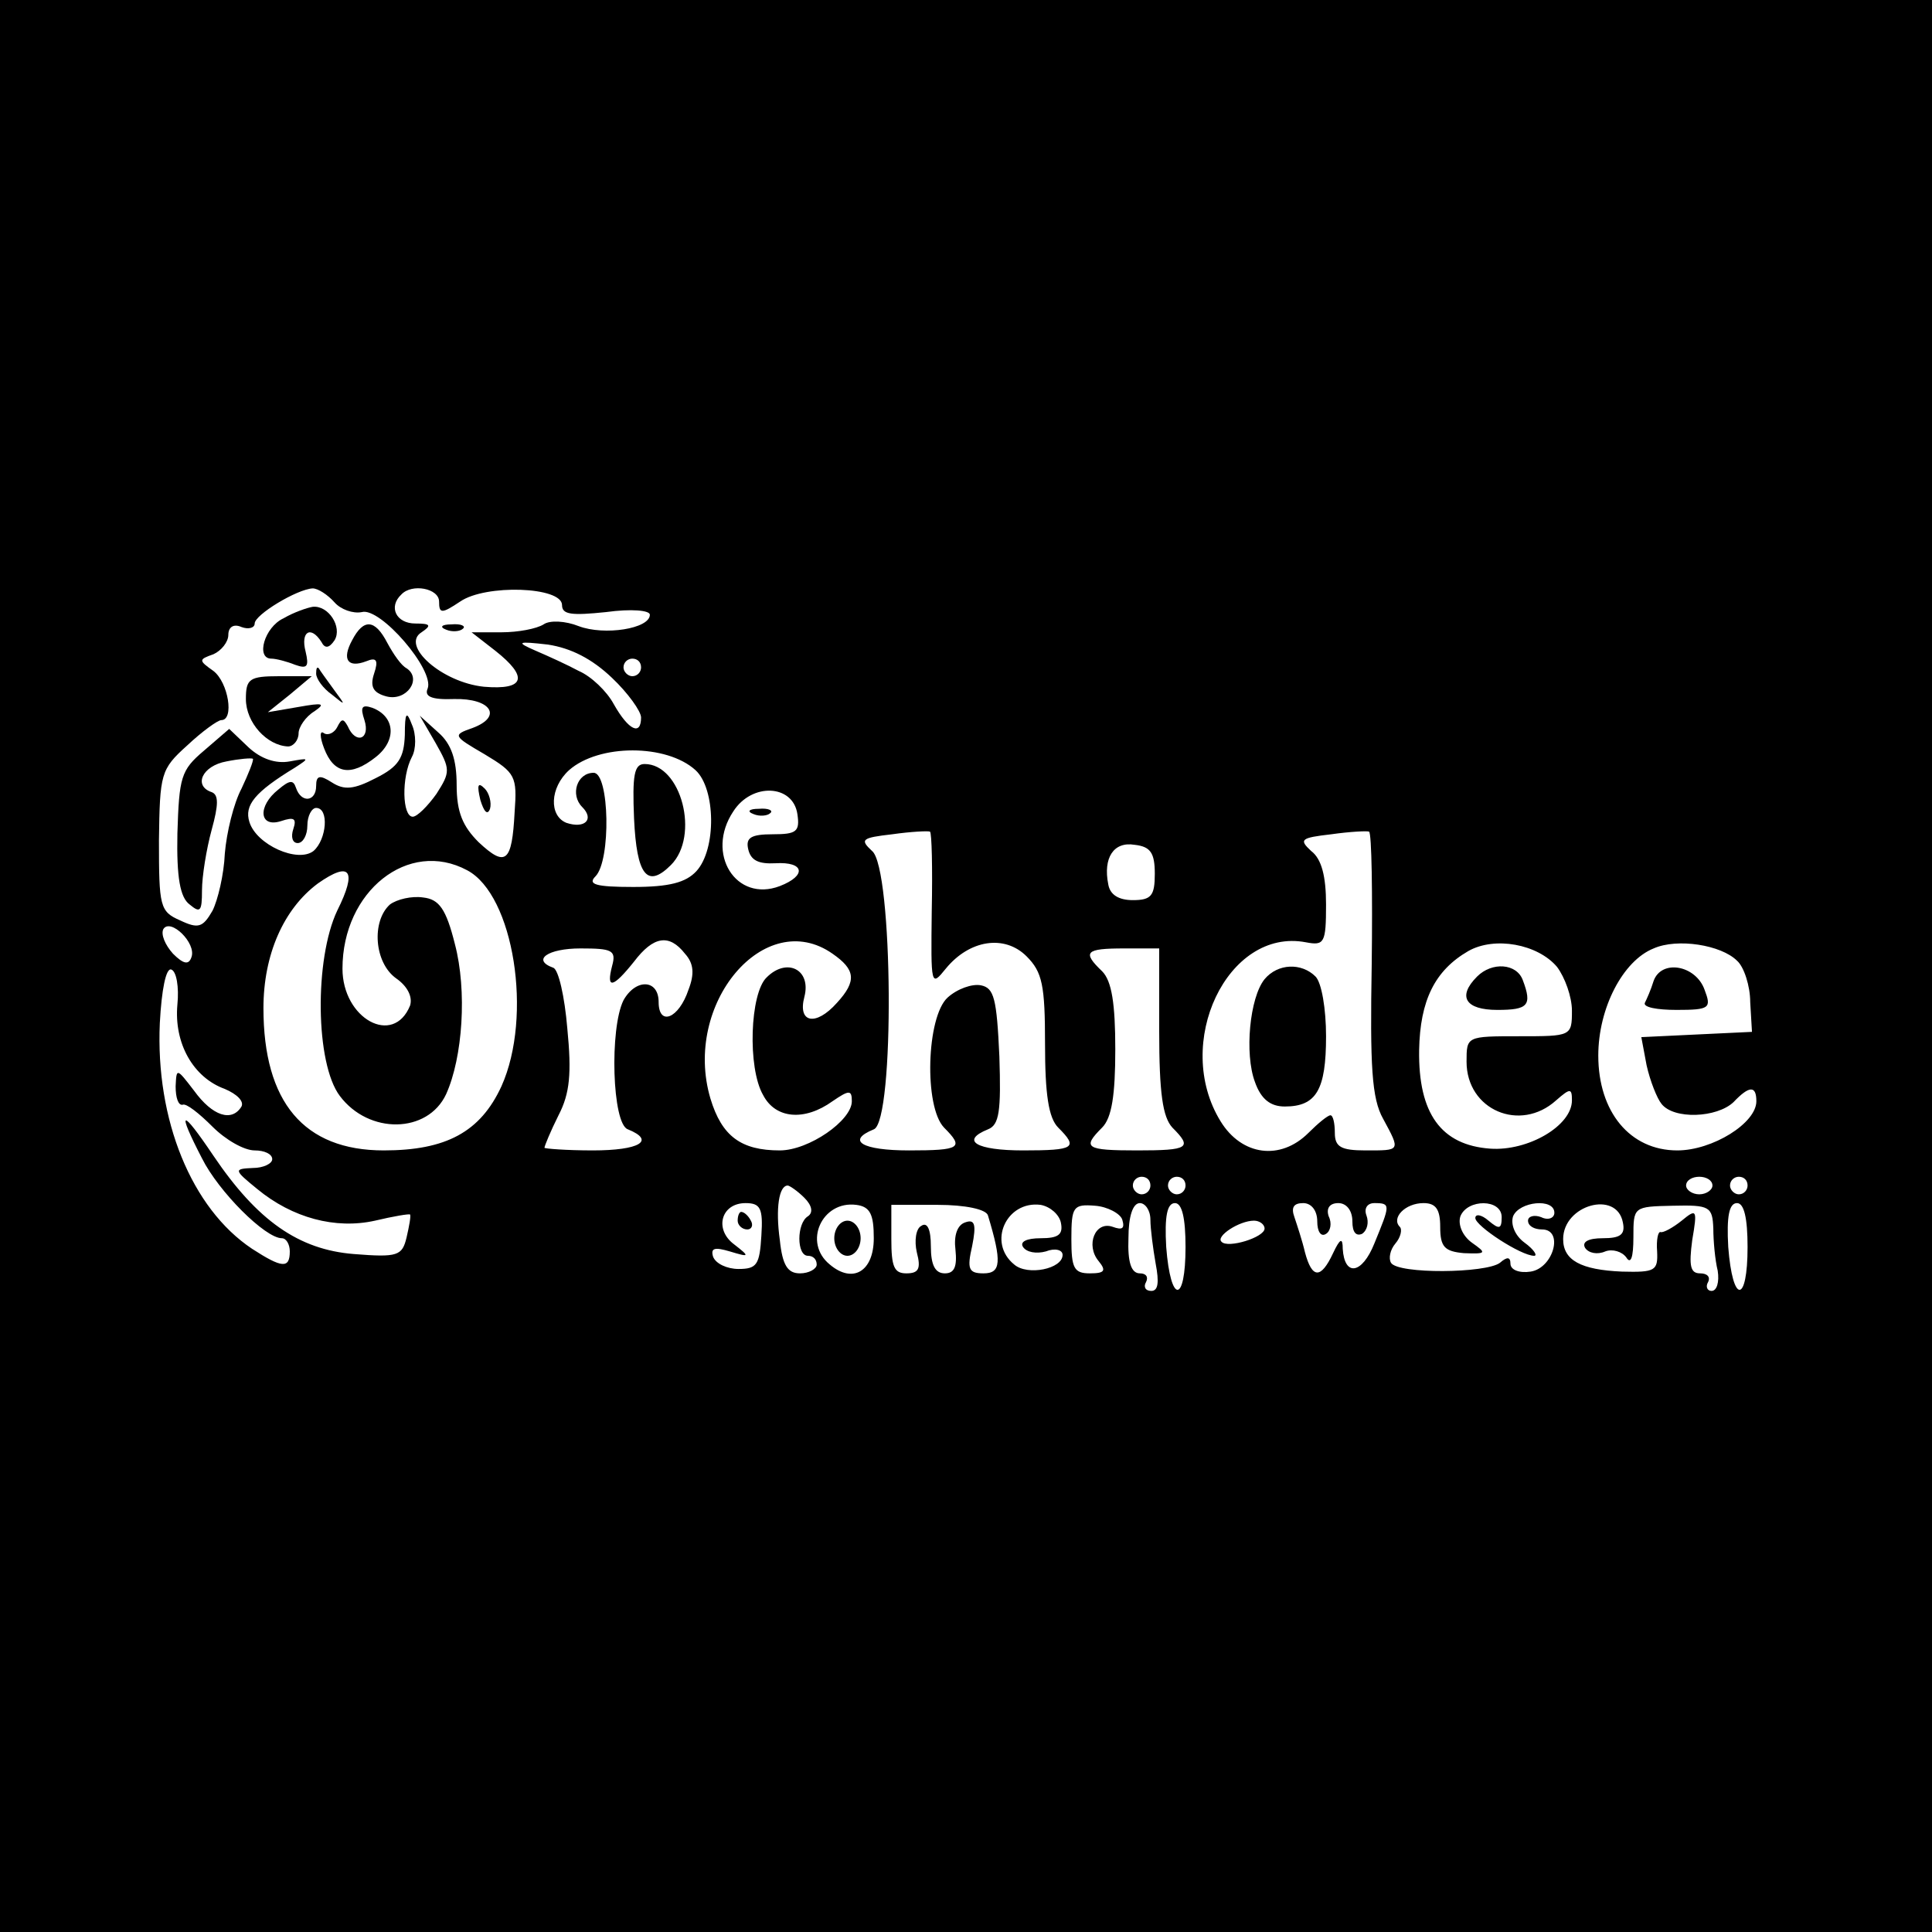 <?xml version="1.0" standalone="no"?>
<!DOCTYPE svg PUBLIC "-//W3C//DTD SVG 20010904//EN"
 "http://www.w3.org/TR/2001/REC-SVG-20010904/DTD/svg10.dtd">
<svg version="1.0" xmlns="http://www.w3.org/2000/svg"
 width="220pt" height="220pt" viewBox="0 0 220 220"
 preserveAspectRatio="xMidYMid meet">
<g transform="translate(0,220) scale(0.1,-0.1)"
fill="#000000" stroke="none">
<path d="M0 1100 l0 -1100 1100 0 1100 0 0 1100 0 1100 -1100 0 -1100 0 0
-1100z m381 414 c7 -8 21 -13 31 -11 21 6 83 -66 75 -87 -4 -9 4 -13 30 -12
42 1 56 -20 21 -33 -23 -8 -22 -9 14 -30 35 -21 37 -25 34 -66 -3 -57 -10 -63
-41 -34 -18 18 -25 34 -25 65 0 29 -6 47 -21 60 l-21 19 18 -31 c17 -30 17
-33 1 -58 -10 -14 -22 -26 -27 -26 -12 0 -13 45 -1 68 5 9 5 26 0 37 -6 16 -8
14 -8 -12 -1 -26 -7 -36 -33 -49 -25 -13 -36 -14 -50 -5 -14 9 -18 8 -18 -4 0
-18 -17 -20 -23 -2 -3 9 -7 9 -20 -2 -24 -19 -22 -44 3 -36 15 5 18 3 14 -9
-3 -9 -1 -16 5 -16 6 0 11 9 11 20 0 11 5 20 10 20 15 0 12 -36 -3 -49 -18
-14 -65 7 -73 33 -6 19 6 34 52 62 17 11 16 11 -6 7 -16 -3 -33 3 -47 16 l-22
21 -29 -25 c-26 -22 -28 -30 -30 -94 -1 -50 3 -73 14 -81 12 -10 14 -8 14 16
0 16 5 47 11 69 8 29 8 40 0 43 -21 7 -11 30 17 35 15 3 28 4 30 3 1 -2 -5
-17 -13 -34 -9 -17 -17 -50 -19 -74 -1 -24 -8 -53 -14 -65 -11 -19 -16 -21
-37 -11 -23 10 -24 16 -24 91 1 76 2 81 32 108 17 16 35 29 39 29 15 0 8 43
-9 56 -17 12 -17 13 0 19 9 4 17 14 17 22 0 9 6 13 15 9 8 -3 15 -1 15 4 0 10
48 39 66 40 6 0 17 -7 25 -16z m119 1 c0 -14 3 -14 24 0 29 20 116 17 116 -4
0 -11 11 -12 50 -8 29 4 50 2 50 -3 0 -16 -52 -24 -81 -13 -15 6 -33 7 -40 2
-8 -5 -29 -9 -48 -9 l-34 0 27 -21 c38 -30 34 -45 -13 -41 -48 5 -95 47 -71
62 12 8 10 10 -7 10 -22 0 -31 19 -16 33 12 13 43 7 43 -8z m197 -87 c18 -17
33 -38 33 -45 0 -21 -14 -15 -31 15 -8 15 -26 32 -40 38 -13 7 -35 17 -49 23
-23 10 -21 11 14 7 26 -4 50 -16 73 -38z m33 12 c0 -5 -4 -10 -10 -10 -5 0
-10 5 -10 10 0 6 5 10 10 10 6 0 10 -4 10 -10z m62 -117 c23 -21 24 -90 1
-115 -12 -13 -31 -18 -72 -18 -43 0 -52 3 -43 12 18 18 16 118 -2 118 -19 0
-27 -25 -13 -39 14 -14 3 -25 -18 -18 -20 8 -19 40 3 60 34 30 111 30 144 0z
m116 -50 c3 -20 -1 -23 -28 -23 -25 0 -31 -4 -28 -17 3 -13 12 -17 31 -16 33
2 36 -14 5 -26 -50 -19 -85 37 -53 85 21 33 68 31 73 -3z m153 -110 c-1 -86
-1 -87 16 -66 27 33 67 39 92 14 18 -18 21 -33 21 -100 0 -57 4 -84 15 -95 23
-23 19 -26 -40 -26 -53 0 -72 11 -40 24 13 5 15 21 13 83 -3 66 -6 78 -21 81
-10 2 -27 -4 -38 -14 -24 -22 -27 -124 -4 -148 23 -23 19 -26 -40 -26 -53 0
-72 11 -40 24 24 9 22 298 -2 317 -14 13 -12 15 23 19 21 3 41 4 43 3 2 -1 3
-42 2 -90z m501 -61 c-2 -116 0 -153 13 -176 20 -37 20 -36 -20 -36 -28 0 -35
4 -35 20 0 11 -2 20 -5 20 -3 0 -14 -9 -25 -20 -32 -32 -76 -26 -100 13 -55
89 8 221 97 204 21 -4 23 -1 23 43 0 32 -5 52 -17 61 -14 13 -12 15 23 19 21
3 41 4 43 3 3 -2 4 -70 3 -151z m-247 103 c0 -25 -4 -30 -25 -30 -16 0 -26 6
-28 18 -6 30 6 49 30 45 18 -2 23 -9 23 -33z m-783 4 c53 -28 75 -166 39 -246
-24 -52 -63 -73 -134 -73 -91 0 -137 55 -137 162 0 61 23 113 62 142 37 26 45
15 22 -31 -26 -55 -25 -174 3 -211 33 -44 100 -43 121 2 19 42 24 118 10 171
-10 40 -18 51 -36 53 -13 2 -30 -2 -38 -8 -21 -19 -18 -66 7 -84 13 -9 19 -21
16 -31 -19 -47 -77 -15 -77 42 0 88 75 148 142 112z m-314 -99 c-3 -9 -9 -8
-21 4 -9 10 -14 22 -11 28 8 13 38 -16 32 -32z m562 4 c10 -11 11 -23 4 -41
-11 -33 -34 -42 -34 -14 0 26 -26 27 -40 2 -16 -32 -13 -141 5 -147 32 -13 13
-24 -40 -24 -30 0 -55 2 -55 3 0 2 7 19 16 37 13 25 15 48 10 99 -3 36 -10 67
-16 69 -25 9 -6 22 31 22 36 0 41 -2 36 -20 -7 -27 1 -25 25 5 22 29 40 32 58
9z m168 0 c26 -18 28 -31 5 -56 -24 -27 -45 -23 -37 7 8 31 -20 45 -43 22 -19
-18 -22 -103 -4 -134 14 -27 47 -30 79 -7 19 13 22 13 22 0 0 -22 -49 -56 -82
-56 -44 0 -66 16 -79 59 -32 108 62 219 139 165z m825 -15 c9 -12 17 -34 17
-50 0 -29 -1 -29 -60 -29 -60 0 -60 0 -60 -29 0 -55 61 -81 102 -44 16 14 18
14 18 0 0 -29 -50 -58 -93 -55 -56 4 -82 40 -81 112 1 57 18 91 56 113 30 17
79 8 101 -18z m205 7 c8 -7 15 -29 15 -47 l2 -34 -63 -3 -63 -3 6 -32 c4 -18
12 -38 17 -44 14 -18 63 -16 82 2 18 19 26 19 26 1 0 -25 -50 -56 -90 -56 -54
0 -90 44 -90 108 0 54 28 108 63 122 27 12 77 4 95 -14z m-658 -80 c0 -71 4
-98 15 -110 23 -23 19 -26 -40 -26 -59 0 -63 3 -40 26 11 11 15 37 15 89 0 52
-4 78 -15 89 -23 22 -19 26 25 26 l40 0 0 -94z m-1118 30 c-4 -44 18 -83 54
-96 14 -6 22 -14 19 -20 -11 -18 -33 -11 -54 18 -20 26 -20 26 -21 5 0 -13 3
-22 8 -21 4 2 19 -10 34 -25 15 -15 36 -27 48 -27 11 0 20 -4 20 -10 0 -5 -10
-10 -22 -10 -22 -1 -22 -2 5 -24 40 -33 89 -46 134 -36 21 5 39 8 40 7 1 -2
-1 -13 -4 -26 -5 -21 -10 -23 -60 -19 -63 5 -110 38 -160 112 -37 55 -42 53
-13 -3 19 -38 72 -91 91 -91 5 0 9 -7 9 -15 0 -20 -9 -19 -43 3 -69 46 -110
147 -105 257 2 38 7 63 13 61 6 -2 9 -20 7 -40z m1108 -206 c0 -5 -4 -10 -10
-10 -5 0 -10 5 -10 10 0 6 5 10 10 10 6 0 10 -4 10 -10z m40 0 c0 -5 -4 -10
-10 -10 -5 0 -10 5 -10 10 0 6 5 10 10 10 6 0 10 -4 10 -10z m600 0 c0 -5 -7
-10 -15 -10 -8 0 -15 5 -15 10 0 6 7 10 15 10 8 0 15 -4 15 -10z m40 0 c0 -5
-4 -10 -10 -10 -5 0 -10 5 -10 10 0 6 5 10 10 10 6 0 10 -4 10 -10z m-1074
-14 c9 -9 10 -17 4 -21 -13 -8 -13 -45 0 -45 6 0 10 -4 10 -10 0 -5 -9 -10
-19 -10 -14 0 -20 9 -23 38 -5 36 -1 62 9 62 2 0 11 -6 19 -14z m-49 -43 c-2
-33 -5 -38 -26 -38 -13 0 -26 6 -29 14 -3 10 2 11 19 6 23 -7 23 -6 5 8 -23
17 -15 47 13 47 17 0 20 -6 18 -37z m128 -3 c0 -38 -24 -52 -50 -30 -31 25 -9
73 30 68 16 -2 20 -11 20 -38z m130 26 c16 -53 15 -66 -5 -66 -17 0 -19 5 -13
31 5 25 3 31 -8 27 -9 -3 -13 -15 -11 -31 2 -19 -1 -27 -12 -27 -11 0 -16 9
-16 31 0 19 -4 28 -11 23 -6 -3 -8 -17 -5 -30 5 -19 2 -24 -12 -24 -14 0 -17
8 -17 39 l0 39 53 0 c31 0 55 -5 57 -12z m83 -8 c3 -14 -3 -18 -23 -18 -16 0
-24 -4 -20 -10 4 -6 15 -8 26 -5 10 4 19 2 19 -4 0 -16 -40 -24 -55 -11 -31
25 -9 73 30 68 11 -2 21 -11 23 -20z m70 3 c3 -10 0 -12 -11 -8 -20 7 -31 -21
-16 -39 9 -11 7 -14 -10 -14 -18 0 -21 6 -21 39 0 37 2 40 27 38 14 -1 29 -9
31 -16z m32 0 c0 -10 3 -33 6 -50 4 -21 3 -31 -5 -31 -7 0 -9 5 -6 10 3 6 0
10 -7 10 -10 0 -14 13 -13 40 0 25 5 40 13 40 6 0 12 -8 12 -19z m40 -31 c0
-65 -17 -65 -22 0 -2 35 1 50 10 50 8 0 12 -17 12 -50z m150 29 c0 -11 4 -18
10 -14 5 3 7 12 3 20 -3 9 1 15 11 15 9 0 16 -8 16 -21 0 -12 4 -17 11 -14 6
4 8 13 5 21 -3 8 1 14 9 14 19 0 18 -2 0 -46 -14 -35 -34 -38 -36 -6 0 13 -3
12 -11 -5 -14 -30 -24 -29 -32 1 -3 13 -9 31 -12 40 -4 11 -1 16 10 16 9 0 16
-8 16 -21z m140 -6 c0 -23 5 -28 27 -30 26 -1 26 0 9 12 -11 8 -16 21 -13 30
8 20 47 20 47 -1 0 -14 -3 -14 -15 -4 -8 7 -15 8 -15 3 0 -9 52 -43 67 -43 4
0 0 7 -11 15 -11 8 -16 21 -13 30 7 17 47 21 47 4 0 -6 -7 -9 -15 -5 -8 3 -15
1 -15 -4 0 -6 7 -10 16 -10 25 0 13 -44 -13 -48 -13 -2 -23 2 -23 9 0 8 -4 8
-12 1 -16 -12 -116 -13 -124 0 -3 5 -1 15 5 22 6 7 8 16 5 19 -10 10 6 27 27
27 14 0 19 -7 19 -27z m208 5 c3 -14 -3 -18 -23 -18 -16 0 -24 -4 -20 -11 4
-6 14 -8 23 -4 8 3 19 0 24 -7 5 -8 8 0 8 23 0 35 0 35 45 36 42 1 45 -1 46
-26 0 -14 2 -36 5 -48 2 -13 -1 -23 -7 -23 -5 0 -7 5 -4 10 3 6 -1 10 -9 10
-11 0 -13 8 -9 38 6 35 5 36 -12 22 -10 -8 -21 -14 -24 -13 -3 1 -5 -9 -4 -22
1 -22 -2 -24 -40 -23 -47 2 -67 13 -67 37 0 39 61 56 68 19z m142 -28 c0 -65
-17 -65 -22 0 -2 35 1 50 10 50 8 0 12 -17 12 -50z m-550 21 c0 -10 -42 -23
-49 -15 -7 6 20 24 37 24 6 0 12 -4 12 -9z"/>
<path d="M323 1496 c-22 -10 -32 -46 -14 -46 5 0 17 -3 27 -7 14 -5 16 -2 12
15 -6 23 6 30 18 11 4 -8 9 -7 15 2 9 15 -7 40 -25 38 -6 -1 -21 -6 -33 -13z"/>
<path d="M401 1471 c-12 -22 -5 -32 16 -24 12 5 14 1 9 -14 -5 -15 -1 -22 14
-26 23 -6 41 20 23 32 -6 3 -15 16 -22 29 -14 27 -27 28 -40 3z"/>
<path d="M360 1433 c0 -6 8 -17 18 -24 16 -13 16 -13 2 6 -8 11 -16 22 -17 24
-2 2 -3 0 -3 -6z"/>
<path d="M280 1404 c0 -27 24 -53 48 -54 6 0 12 7 12 15 0 7 8 19 18 25 13 9
10 10 -18 5 l-35 -6 25 20 25 21 -37 0 c-34 0 -38 -3 -38 -26z"/>
<path d="M415 1380 c7 -22 -10 -28 -19 -7 -5 9 -7 9 -12 -1 -3 -6 -10 -10 -15
-7 -5 4 -5 -4 0 -17 11 -29 30 -33 59 -10 24 19 22 46 -4 56 -12 4 -14 1 -9
-14z"/>
<path d="M547 1289 c4 -13 8 -18 11 -10 2 7 -1 18 -6 23 -8 8 -9 4 -5 -13z"/>
<path d="M508 1483 c7 -3 16 -2 19 1 4 3 -2 6 -13 5 -11 0 -14 -3 -6 -6z"/>
<path d="M722 1268 c3 -65 15 -80 42 -53 33 33 12 115 -30 115 -12 0 -14 -13
-12 -62z"/>
<path d="M858 1273 c7 -3 16 -2 19 1 4 3 -2 6 -13 5 -11 0 -14 -3 -6 -6z"/>
<path d="M1440 1085 c-17 -21 -23 -85 -11 -117 7 -20 18 -28 34 -28 36 0 47
19 47 80 0 31 -5 61 -12 68 -16 16 -43 15 -58 -3z"/>
<path d="M1682 1088 c-23 -23 -13 -38 23 -38 35 0 40 5 29 34 -7 19 -35 21
-52 4z"/>
<path d="M1883 1083 c-3 -10 -8 -21 -10 -25 -2 -5 14 -8 36 -8 38 0 40 2 32
23 -10 28 -49 35 -58 10z"/>
<path d="M840 810 c0 -5 5 -10 11 -10 5 0 7 5 4 10 -3 6 -8 10 -11 10 -2 0 -4
-4 -4 -10z"/>
<path d="M950 790 c0 -11 7 -20 15 -20 8 0 15 9 15 20 0 11 -7 20 -15 20 -8 0
-15 -9 -15 -20z"/>
</g>
</svg>
